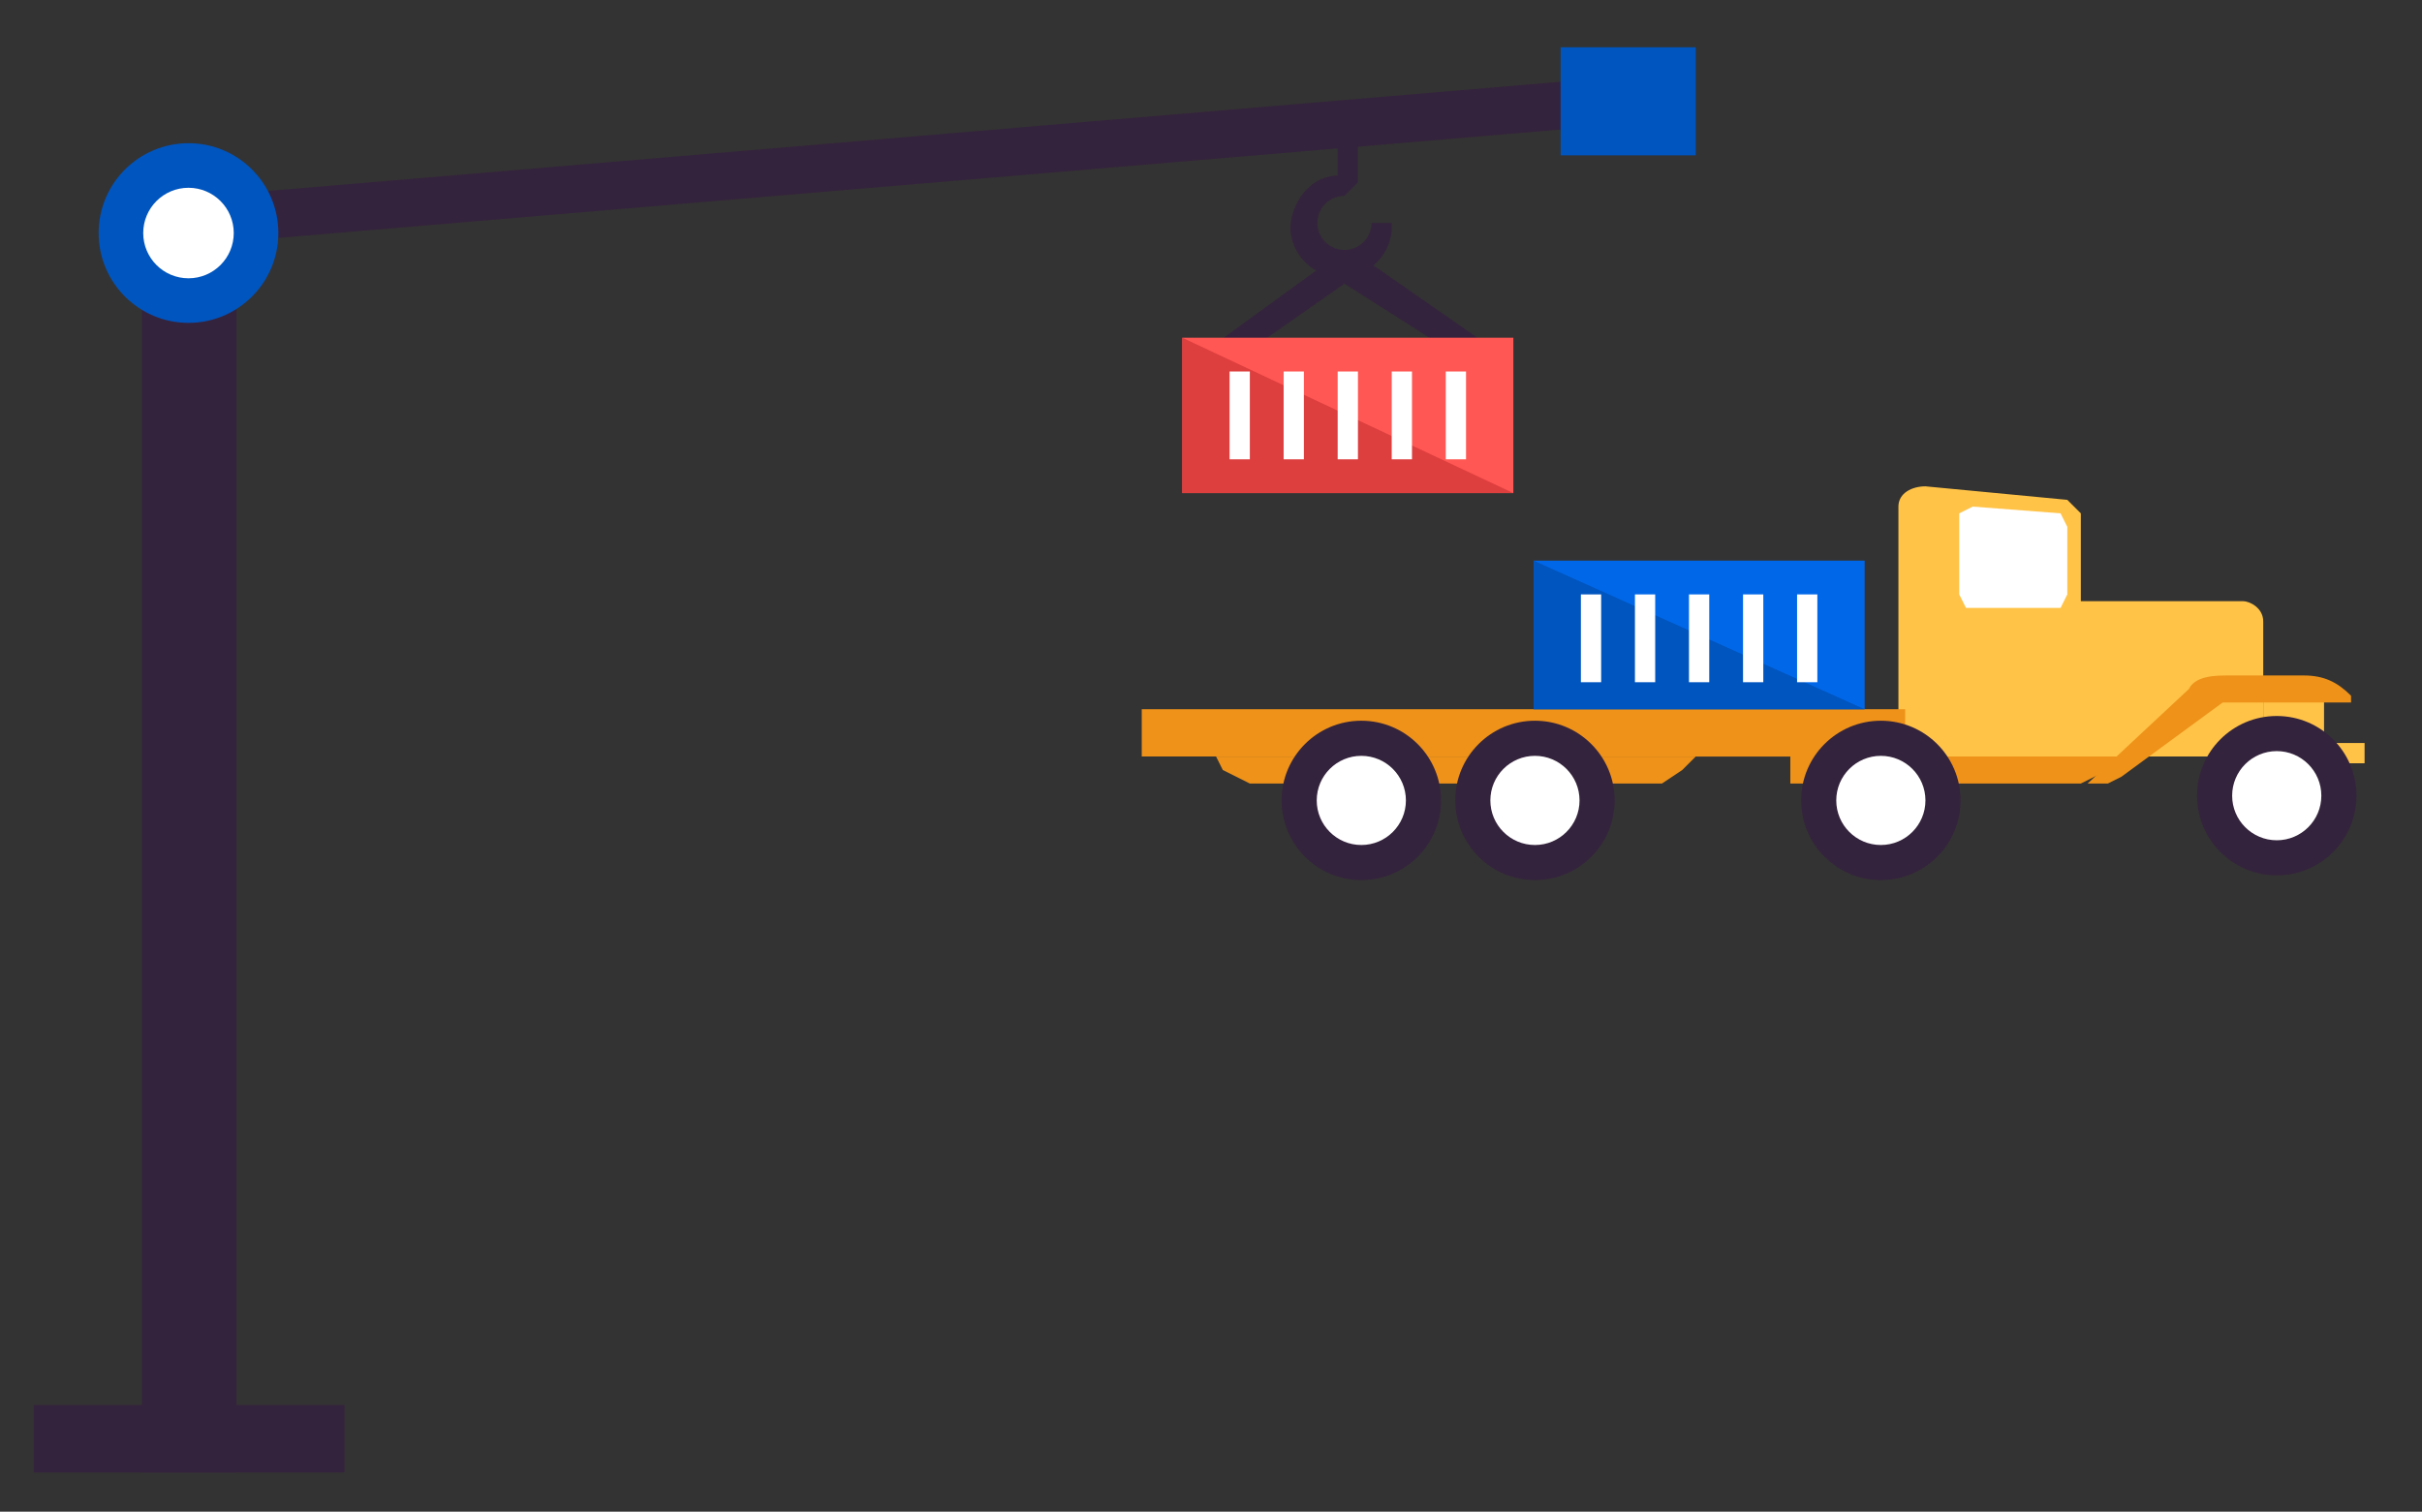 <svg xmlns="http://www.w3.org/2000/svg" viewBox="0 0 358.5 223.8" style="enable-background:new 0 0 358.47 223.82" xml:space="preserve"><rect x="0" y="0" width="358.5" height="223.8" fill="#333333" stroke="none"/><style>.st1{fill:#fff}.st17{fill:#34233c}.st21{fill:#ffc347}.st65{fill:#0055bf}.st80{fill:#ee9219}</style><g id="Layer_1"><path class="st21" d="M281 75v37h54V92c0-2-2-3-3-3h-24V76l-2-2-21-2c-2 0-4 1-4 3z"/><path class="st80" d="M308 116h-43v-4h49l-2 2-4 2zM246 116h-61l-4-2-1-2h71l-2 2-3 2z"/><path class="st21" d="M335 103h9v9h-9z"/><path class="st21" d="M337 110h13v3h-13z"/><path class="st1" d="M305 90h-14l-1-2V76l2-1 13 1 1 2v10l-1 2z"/><circle class="st17" cx="337" cy="117.8" r="11.8"/><circle class="st1" cx="337" cy="117.8" r="6.6"/><path class="st80" d="m309 116 15-14c1-2 4-2 6-2h11c3 0 5 1 7 3v1h-19l-15 11-2 1h-3zM169 105h113v7H169z"/><circle class="st17" cx="227.2" cy="118.5" r="11.8"/><circle class="st1" cx="227.2" cy="118.5" r="6.6"/><circle class="st17" cx="278.4" cy="118.5" r="11.8"/><circle class="st1" cx="278.4" cy="118.5" r="6.6"/><circle class="st17" cx="201.5" cy="118.5" r="11.8"/><circle class="st1" cx="201.5" cy="118.5" r="6.6"/><path class="st17" d="M35 218H21V44h14v174zM31 29l213-18 1 7L32 36l-1-7z"/><path class="st17" d="M191 34c0-4 3-8 7-8v-7h3v8l-2 2a4 4 0 1 0 4 4h3a7 7 0 0 1-15 1z"/><path class="st17" d="m199 42-20 14-2-3 22-16h1l23 16-2 3-22-14z"/><path d="M224 73h-49V50h49v23z" style="fill:#ff5753"/><path d="M175 50v23h49l-49-23z" style="fill:#dd3e3e"/><g><path class="st1" d="M217 68h-3V55h3v13zM209 68h-3V55h3v13zM201 68h-3V55h3v13zM193 68h-3V55h3v13zM185 68h-3V55h3v13z"/></g><path d="M276 105h-49V83h49v22z" style="fill:#0067e8"/><path class="st65" d="M227 83v22h49l-49-22z"/><g><path class="st1" d="M269 101h-3V88h3v13zM261 101h-3V88h3v13zM253 101h-3V88h3v13zM245 101h-3V88h3v13zM237 101h-3V88h3v13z"/></g><g><circle class="st65" cx="27.9" cy="34.5" r="13.3"/><circle class="st1" cx="27.9" cy="34.5" r="6.7"/></g><path class="st65" d="M251 23h-20V7h20v16z"/><path transform="rotate(-180 28 213)" class="st17" d="M5 208h46v10H5z"/></g></svg>